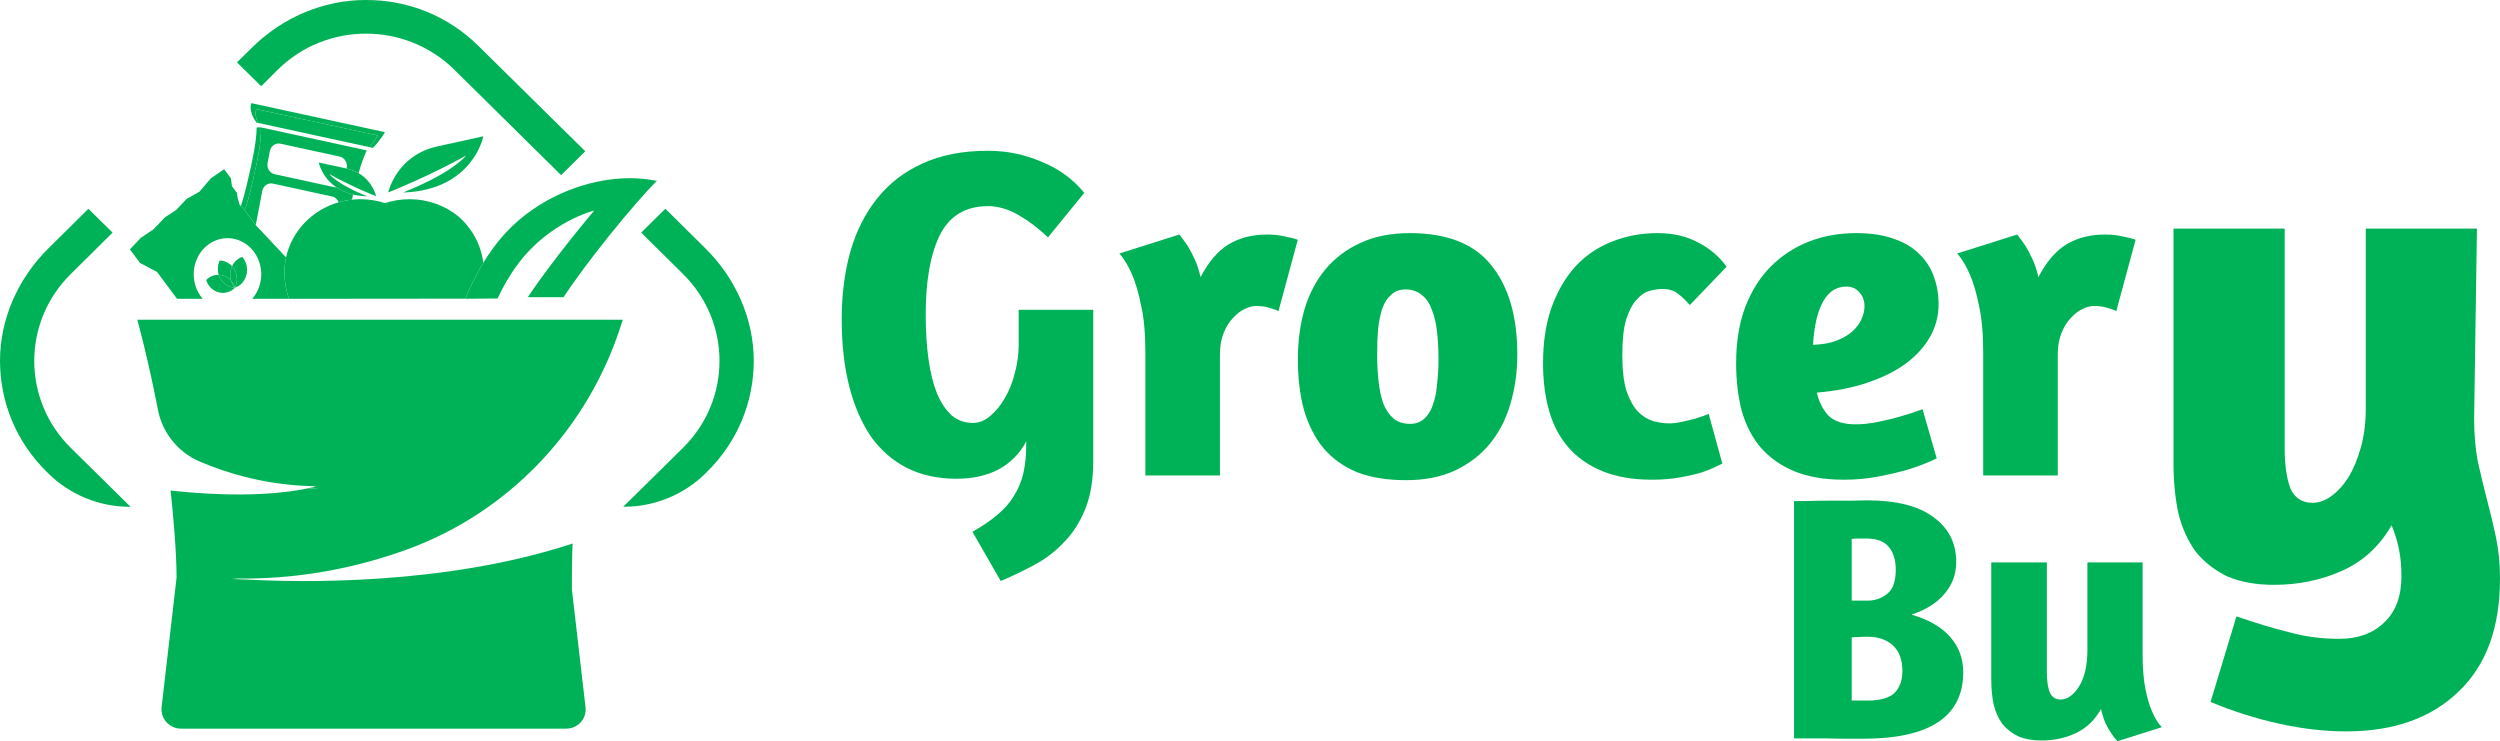<svg width="199" height="59" viewBox="0 0 199 59" fill="none" xmlns="http://www.w3.org/2000/svg">
<path d="M77.405 42.329C78.207 41.877 78.87 41.425 79.396 40.973C79.947 40.521 80.385 40.018 80.711 39.466C81.061 38.913 81.312 38.31 81.462 37.657C81.612 36.979 81.688 36.226 81.688 35.397V35.133C81.187 36.087 80.46 36.828 79.509 37.356C78.557 37.858 77.43 38.109 76.128 38.109C74.651 38.109 73.336 37.821 72.184 37.243C71.057 36.665 70.105 35.836 69.329 34.756C68.578 33.651 68.002 32.32 67.601 30.763C67.2 29.18 67 27.397 67 25.413C67 23.479 67.225 21.695 67.676 20.063C68.152 18.405 68.866 16.986 69.817 15.805C70.769 14.6 71.971 13.67 73.424 13.017C74.901 12.339 76.641 12 78.645 12C80.122 12 81.537 12.289 82.89 12.867C84.267 13.419 85.406 14.248 86.308 15.353L83.416 18.895C82.689 18.191 81.913 17.601 81.087 17.124C80.26 16.647 79.446 16.408 78.645 16.408C76.867 16.408 75.59 17.174 74.813 18.706C74.062 20.238 73.686 22.348 73.686 25.036C73.686 26.342 73.762 27.535 73.912 28.615C74.062 29.67 74.287 30.574 74.588 31.328C74.913 32.081 75.302 32.659 75.752 33.061C76.228 33.463 76.792 33.664 77.443 33.664C77.944 33.664 78.407 33.475 78.833 33.099C79.284 32.722 79.672 32.245 79.997 31.667C80.348 31.064 80.611 30.398 80.786 29.67C80.986 28.942 81.087 28.213 81.087 27.485V24.659H87.022V36.678C87.022 38.21 86.809 39.491 86.383 40.521C85.957 41.576 85.394 42.455 84.693 43.158C84.017 43.886 83.228 44.489 82.326 44.966C81.45 45.444 80.561 45.871 79.659 46.247L77.405 42.329Z" fill="#00B257"/>
<path d="M99.998 24.358C99.723 24.358 99.422 24.433 99.097 24.584C98.771 24.735 98.458 24.973 98.157 25.3C97.857 25.601 97.606 26.003 97.406 26.505C97.206 26.983 97.106 27.56 97.106 28.238V37.846H91.171V28.05C91.171 26.543 91.058 25.3 90.832 24.32C90.632 23.315 90.394 22.499 90.119 21.871C89.818 21.168 89.48 20.603 89.105 20.176L93.875 18.669C94.076 18.92 94.288 19.209 94.514 19.535C94.689 19.811 94.877 20.163 95.077 20.59C95.278 21.017 95.44 21.507 95.566 22.059C96.192 20.854 96.93 19.987 97.782 19.46C98.658 18.932 99.685 18.669 100.862 18.669C101.388 18.669 101.851 18.719 102.252 18.819C102.678 18.895 103.028 18.983 103.304 19.083L101.764 24.772C101.588 24.672 101.35 24.584 101.05 24.508C100.774 24.408 100.424 24.358 99.998 24.358Z" fill="#00B257"/>
<path d="M112.213 18.556C115.193 18.556 117.359 19.41 118.711 21.118C120.089 22.826 120.777 25.187 120.777 28.201C120.777 29.632 120.589 30.963 120.214 32.194C119.863 33.4 119.312 34.455 118.561 35.359C117.835 36.238 116.908 36.941 115.781 37.469C114.679 37.971 113.39 38.222 111.912 38.222C110.41 38.222 109.107 38.009 108.005 37.582C106.929 37.13 106.04 36.489 105.338 35.66C104.662 34.832 104.149 33.827 103.798 32.646C103.473 31.441 103.31 30.097 103.31 28.615C103.31 27.183 103.485 25.852 103.836 24.621C104.211 23.391 104.762 22.336 105.489 21.457C106.24 20.552 107.167 19.849 108.268 19.347C109.395 18.819 110.71 18.556 112.213 18.556ZM111.875 23.039C111.424 23.039 111.048 23.177 110.748 23.453C110.447 23.705 110.209 24.069 110.034 24.546C109.884 24.998 109.771 25.538 109.696 26.166C109.646 26.794 109.621 27.472 109.621 28.201C109.621 28.954 109.658 29.67 109.733 30.348C109.809 31.026 109.934 31.617 110.109 32.119C110.309 32.621 110.585 33.023 110.935 33.325C111.286 33.601 111.724 33.739 112.25 33.739C112.701 33.739 113.077 33.601 113.377 33.325C113.678 33.048 113.903 32.684 114.053 32.232C114.229 31.755 114.341 31.202 114.391 30.574C114.467 29.946 114.504 29.281 114.504 28.577C114.504 27.799 114.467 27.083 114.391 26.43C114.316 25.752 114.179 25.162 113.978 24.659C113.803 24.157 113.54 23.767 113.189 23.491C112.839 23.19 112.4 23.039 111.875 23.039Z" fill="#00B257"/>
<path d="M134.508 24.282C134.208 23.931 133.895 23.629 133.569 23.378C133.244 23.127 132.83 23.001 132.329 23.001C132.029 23.001 131.691 23.052 131.315 23.152C130.94 23.253 130.589 23.491 130.263 23.868C129.938 24.22 129.662 24.747 129.437 25.45C129.237 26.128 129.137 27.07 129.137 28.276C129.137 29.456 129.249 30.411 129.475 31.139C129.725 31.843 130.026 32.383 130.376 32.759C130.752 33.136 131.152 33.387 131.578 33.513C132.029 33.639 132.455 33.701 132.855 33.701C133.156 33.701 133.481 33.664 133.832 33.588C134.183 33.513 134.508 33.438 134.809 33.362C135.134 33.262 135.41 33.174 135.635 33.099C135.861 32.998 135.986 32.948 136.011 32.948L137.1 36.904L136.687 37.092C136.411 37.243 136.023 37.406 135.522 37.582C135.047 37.733 134.458 37.871 133.757 37.996C133.081 38.122 132.329 38.185 131.503 38.185C129.975 38.185 128.661 37.959 127.559 37.507C126.457 37.054 125.555 36.426 124.854 35.623C124.153 34.819 123.64 33.852 123.314 32.722C122.988 31.566 122.826 30.298 122.826 28.916C122.826 27.234 123.051 25.752 123.502 24.471C123.978 23.165 124.616 22.072 125.418 21.193C126.244 20.314 127.208 19.661 128.31 19.234C129.437 18.782 130.652 18.556 131.954 18.556C133.181 18.556 134.258 18.807 135.184 19.309C136.111 19.786 136.862 20.427 137.438 21.231L134.508 24.282Z" fill="#00B257"/>
<path d="M138.196 28.916C138.196 27.234 138.434 25.752 138.91 24.471C139.411 23.165 140.087 22.085 140.938 21.231C141.815 20.352 142.829 19.686 143.981 19.234C145.133 18.782 146.385 18.556 147.738 18.556C148.915 18.556 149.916 18.706 150.743 19.008C151.569 19.284 152.245 19.686 152.771 20.213C153.297 20.716 153.685 21.319 153.936 22.022C154.186 22.7 154.311 23.441 154.311 24.245C154.311 25.149 154.086 26.003 153.635 26.807C153.184 27.61 152.533 28.326 151.682 28.954C150.855 29.557 149.841 30.059 148.639 30.461C147.462 30.863 146.122 31.127 144.62 31.252C144.795 32.006 145.108 32.621 145.559 33.099C146.035 33.551 146.748 33.777 147.7 33.777C148.251 33.777 148.839 33.714 149.466 33.588C150.092 33.463 150.668 33.325 151.193 33.174C151.82 32.998 152.433 32.797 153.034 32.571L154.161 36.489C153.485 36.816 152.746 37.105 151.945 37.356C151.269 37.557 150.48 37.745 149.578 37.921C148.702 38.097 147.763 38.185 146.761 38.185C145.233 38.185 143.919 37.959 142.817 37.507C141.74 37.054 140.851 36.426 140.15 35.623C139.473 34.819 138.973 33.852 138.647 32.722C138.347 31.566 138.196 30.298 138.196 28.916ZM146.986 22.813C146.51 22.813 146.097 22.951 145.747 23.227C145.421 23.504 145.158 23.868 144.958 24.32C144.757 24.772 144.607 25.274 144.507 25.827C144.407 26.38 144.344 26.92 144.319 27.447C145.07 27.422 145.697 27.309 146.197 27.108C146.723 26.907 147.149 26.656 147.475 26.355C147.8 26.053 148.038 25.727 148.188 25.375C148.339 25.023 148.414 24.697 148.414 24.395C148.414 23.918 148.276 23.541 148.001 23.265C147.75 22.964 147.412 22.813 146.986 22.813Z" fill="#00B257"/>
<path d="M166.689 24.358C166.414 24.358 166.113 24.433 165.788 24.584C165.462 24.735 165.149 24.973 164.849 25.3C164.548 25.601 164.298 26.003 164.097 26.505C163.897 26.983 163.797 27.56 163.797 28.238V37.846H157.862V28.05C157.862 26.543 157.749 25.3 157.524 24.32C157.323 23.315 157.085 22.499 156.81 21.871C156.509 21.168 156.171 20.603 155.796 20.176L160.566 18.669C160.767 18.92 160.98 19.209 161.205 19.535C161.38 19.811 161.568 20.163 161.768 20.59C161.969 21.017 162.132 21.507 162.257 22.059C162.883 20.854 163.622 19.987 164.473 19.46C165.35 18.932 166.376 18.669 167.553 18.669C168.079 18.669 168.542 18.719 168.943 18.819C169.369 18.895 169.719 18.983 169.995 19.083L168.455 24.772C168.28 24.672 168.042 24.584 167.741 24.508C167.466 24.408 167.115 24.358 166.689 24.358Z" fill="#00B257"/>
<path d="M196.941 33.325C196.941 34.515 197.034 35.632 197.219 36.673C197.442 37.678 197.683 38.683 197.943 39.688C198.202 40.655 198.443 41.66 198.666 42.702C198.889 43.744 199 44.86 199 46.051C199 49.958 197.906 52.953 195.717 55.037C193.528 57.158 190.541 58.219 186.757 58.219C185.05 58.219 183.269 58.014 181.414 57.605C179.559 57.195 177.741 56.618 175.961 55.874L178.02 49.065C179.652 49.623 181.08 50.051 182.305 50.349C183.529 50.683 184.828 50.851 186.2 50.851C187.684 50.851 188.872 50.423 189.762 49.567C190.689 48.711 191.153 47.483 191.153 45.883C191.153 45.139 191.098 44.469 190.986 43.874C190.875 43.241 190.671 42.553 190.374 41.809C189.41 43.483 188.092 44.693 186.423 45.437C184.753 46.181 182.954 46.553 181.025 46.553C179.578 46.553 178.335 46.33 177.296 45.883C176.295 45.4 175.46 44.748 174.792 43.93C174.161 43.074 173.697 42.05 173.401 40.86C173.141 39.669 173.011 38.329 173.011 36.841V18.198H181.86V35.669C181.86 36.971 182.008 38.032 182.305 38.85C182.639 39.632 183.232 40.023 184.086 40.023C184.568 40.023 185.05 39.855 185.533 39.52C186.052 39.148 186.516 38.646 186.924 38.013C187.332 37.343 187.666 36.543 187.926 35.613C188.185 34.683 188.315 33.641 188.315 32.487V18.198H197.164L196.941 33.325Z" fill="#00B257"/>
<path d="M142.805 39.883C142.972 39.883 143.306 39.883 143.807 39.883C144.326 39.864 144.892 39.855 145.504 39.855C146.116 39.855 146.71 39.855 147.285 39.855C147.86 39.836 148.296 39.827 148.593 39.827C150.949 39.827 152.72 40.274 153.907 41.167C155.113 42.041 155.716 43.232 155.716 44.739C155.716 45.688 155.41 46.525 154.798 47.251C154.204 47.976 153.323 48.535 152.154 48.925C153.546 49.334 154.575 49.93 155.243 50.711C155.929 51.493 156.273 52.423 156.273 53.502C156.273 57.037 153.611 58.805 148.287 58.805C148.027 58.805 147.628 58.805 147.09 58.805C146.571 58.805 146.024 58.795 145.449 58.777C144.874 58.777 144.336 58.777 143.835 58.777C143.352 58.777 143.009 58.777 142.805 58.777V39.883ZM147.396 55.763H148.76C149.131 55.763 149.474 55.725 149.789 55.651C150.123 55.577 150.411 55.456 150.652 55.288C150.893 55.102 151.079 54.86 151.208 54.563C151.357 54.246 151.431 53.856 151.431 53.391C151.431 53.037 151.385 52.702 151.292 52.386C151.199 52.051 151.041 51.763 150.819 51.521C150.596 51.26 150.299 51.056 149.928 50.907C149.576 50.758 149.14 50.683 148.621 50.683C148.361 50.683 148.12 50.693 147.897 50.711C147.693 50.711 147.526 50.721 147.396 50.739V55.763ZM147.396 47.809H148.676C149.251 47.809 149.762 47.632 150.207 47.279C150.67 46.925 150.902 46.283 150.902 45.353C150.902 44.572 150.717 43.967 150.346 43.539C149.993 43.092 149.4 42.869 148.565 42.869C148.324 42.869 148.092 42.869 147.869 42.869C147.665 42.869 147.508 42.878 147.396 42.897V47.809Z" fill="#00B257"/>
<path d="M166.157 44.767H170.553V52.051C170.553 53.167 170.627 54.097 170.776 54.842C170.924 55.586 171.1 56.181 171.304 56.628C171.527 57.167 171.787 57.586 172.084 57.884L168.55 59C168.383 58.833 168.216 58.619 168.049 58.358C167.9 58.154 167.752 57.893 167.604 57.577C167.455 57.242 167.335 56.86 167.242 56.432C166.76 57.307 166.092 57.949 165.238 58.358C164.404 58.749 163.495 58.944 162.512 58.944C161.788 58.944 161.167 58.833 160.647 58.609C160.146 58.367 159.729 58.042 159.395 57.633C159.08 57.205 158.848 56.693 158.7 56.098C158.57 55.502 158.505 54.832 158.505 54.088V44.767H162.929V53.502C162.929 54.153 163.003 54.684 163.152 55.093C163.319 55.484 163.615 55.679 164.042 55.679C164.561 55.679 165.044 55.335 165.489 54.646C165.934 53.939 166.157 52.972 166.157 51.744V44.767Z" fill="#00B257"/>
<path d="M10.325 40.34H10.389L5.634 35.651C1.759 31.829 1.759 25.632 5.634 21.811L8.961 18.517L7.036 16.619L3.862 19.762C1.453 22.137 0.013 25.343 0 28.699C0 32.043 1.313 35.186 3.709 37.549L3.862 37.7C5.57 39.384 7.903 40.34 10.325 40.34Z" fill="#00B257"/>
<path d="M38.073 3.646L46.588 12.043L44.663 13.941L36.161 5.544C32.274 1.722 25.989 1.722 22.115 5.544L20.789 6.864L18.864 4.965L20.037 3.809C22.446 1.421 25.696 9.06798e-05 29.112 9.06798e-05C32.503 -0.012 35.677 1.282 38.073 3.646Z" fill="#00B257"/>
<path d="M39.607 23.759C40.002 22.904 40.558 21.911 41.208 21.043C43.77 17.586 47.377 16.744 47.301 16.757C47.288 16.782 45.134 19.296 42.954 22.3C42.623 22.765 42.304 23.218 42.011 23.658H44.853C47.938 19.07 52.119 14.456 52.31 14.393C52.31 14.456 50.653 13.903 47.976 14.381C45.363 14.833 41.705 16.342 39.232 19.774C38.966 20.14 38.71 20.526 38.47 20.92C37.899 21.856 37.412 22.844 37.053 23.759C37.051 23.764 37.05 23.768 37.048 23.773C37.046 23.777 37.045 23.781 37.043 23.784L39.607 23.759Z" fill="#00B257"/>
<path d="M27.579 13.413C27.583 13.414 27.586 13.414 27.59 13.415C27.961 13.496 28.276 13.626 28.542 13.781C29.687 14.45 29.938 15.613 29.938 15.613C29.929 15.613 29.925 15.613 29.925 15.613C29.707 15.529 29.237 15.338 28.624 15.062C28.503 15.007 28.377 14.949 28.246 14.888C27.973 14.761 27.678 14.62 27.37 14.466C26.996 14.279 26.602 14.074 26.203 13.853C26.203 13.853 26.45 14.178 27.248 14.663C27.5 14.816 27.807 14.985 28.18 15.166C28.299 15.223 28.425 15.282 28.558 15.342C28.763 15.434 28.984 15.529 29.224 15.625C28.809 15.613 28.438 15.562 28.106 15.483C27.562 15.354 27.124 15.148 26.771 14.907C25.6 14.11 25.374 12.935 25.374 12.935C25.374 12.935 25.604 12.985 27.579 13.413Z" fill="#00B257"/>
<path d="M34.818 11.653C31.542 12.37 30.905 15.312 30.905 15.312C30.905 15.312 30.909 15.312 30.918 15.312C31.67 15.01 34.308 13.929 37.1 12.383C37.1 12.383 36.093 13.728 32.078 15.324C37.648 15.148 38.476 10.849 38.476 10.849C38.476 10.849 38.094 10.937 34.818 11.653Z" fill="#00B257"/>
<path d="M49.675 40.337H49.611L54.366 35.648C58.241 31.826 58.241 25.629 54.366 21.808L51.039 18.514L52.964 16.616L56.138 19.759C58.547 22.134 59.987 25.34 60 28.696C60 32.04 58.687 35.183 56.291 37.546L56.138 37.697C54.43 39.381 52.097 40.337 49.675 40.337Z" fill="#00B257"/>
<path d="M18.522 46.158L19.79 46.138C19.564 46.126 19.363 46.114 19.188 46.103C18.766 46.154 18.522 46.158 18.522 46.158Z" fill="#00B257"/>
<path d="M25.289 38.893C25.128 38.864 24.97 38.834 24.815 38.803C24.732 38.823 24.634 38.846 24.521 38.87C24.774 38.882 25.03 38.889 25.289 38.893Z" fill="#00B257"/>
<path fill-rule="evenodd" clip-rule="evenodd" d="M10.93 25.453L15.335 25.453H11.711L10.93 25.453Z" fill="#00B257"/>
<path d="M18.708 22.899C18.244 22.89 17.795 22.631 17.539 22.175C17.484 22.078 17.441 21.977 17.409 21.874C17.034 21.865 16.675 22.02 16.411 22.29L16.41 22.288C16.558 22.758 16.918 23.139 17.401 23.269C17.884 23.399 18.372 23.242 18.708 22.899Z" fill="#00B257"/>
<path d="M18.392 22.337C18.535 22.497 18.642 22.69 18.708 22.899C18.901 22.486 18.915 21.987 18.709 21.552C18.694 21.52 18.677 21.488 18.659 21.456C18.605 21.359 18.541 21.27 18.471 21.192C18.428 21.282 18.394 21.377 18.369 21.478C18.367 21.486 18.365 21.495 18.363 21.503C18.296 21.79 18.311 22.077 18.392 22.337Z" fill="#00B257"/>
<path d="M17.347 21.256C17.328 21.461 17.347 21.672 17.409 21.874C17.511 21.876 17.614 21.89 17.717 21.918C17.985 21.989 18.215 22.139 18.392 22.337C18.311 22.077 18.296 21.79 18.363 21.503C18.365 21.495 18.367 21.486 18.369 21.478C18.394 21.377 18.428 21.282 18.471 21.192C18.438 21.155 18.404 21.121 18.369 21.089C18.122 20.863 17.81 20.738 17.49 20.732C17.467 20.781 17.446 20.832 17.428 20.884C17.387 21.004 17.359 21.129 17.347 21.256Z" fill="#00B257"/>
<path d="M17.539 22.175C17.795 22.631 18.244 22.89 18.708 22.899C18.566 22.739 18.458 22.547 18.392 22.337C18.215 22.139 17.985 21.989 17.717 21.918C17.614 21.89 17.511 21.876 17.409 21.874C17.441 21.977 17.484 22.078 17.539 22.175Z" fill="#00B257"/>
<path d="M18.708 22.899C18.642 22.69 18.535 22.497 18.392 22.337C18.458 22.547 18.566 22.739 18.708 22.899Z" fill="#00B257"/>
<path d="M18.708 22.899C19.149 22.743 19.508 22.356 19.627 21.84C19.634 21.811 19.639 21.784 19.644 21.756C19.667 21.626 19.673 21.497 19.665 21.37C19.641 21.021 19.503 20.693 19.282 20.443L19.283 20.445C18.96 20.559 18.681 20.797 18.508 21.119C18.495 21.143 18.483 21.167 18.471 21.192C18.541 21.27 18.605 21.359 18.659 21.456C18.677 21.488 18.694 21.52 18.709 21.552C18.915 21.987 18.901 22.486 18.708 22.899Z" fill="#00B257"/>
<path d="M32.598 15.856C31.915 15.856 31.257 15.968 30.651 16.167C30.032 15.968 29.374 15.856 28.69 15.856C28.607 15.856 28.524 15.858 28.442 15.861C28.298 15.867 28.155 15.877 28.013 15.892C27.813 15.914 27.615 15.945 27.421 15.985C27.264 16.017 27.109 16.056 26.956 16.1C24.852 16.707 23.228 18.389 22.771 20.486C22.686 20.876 22.642 21.279 22.642 21.693C22.642 21.936 22.657 22.177 22.686 22.417C22.742 22.878 22.85 23.334 23.003 23.784L25.652 23.784L37.048 23.773L37.053 23.759C37.412 22.844 37.899 21.856 38.47 20.92C38.287 19.455 37.56 18.157 36.493 17.228C35.441 16.372 34.082 15.856 32.598 15.856Z" fill="#00B257"/>
<path d="M18.38 14.194L17.841 13.47L16.785 14.191L15.877 15.259L14.851 15.836L14.023 16.716L13.135 17.294L12.215 18.254L11.201 18.939L10.34 19.848L11.148 20.934L12.501 21.645L14.092 23.784H16.136C15.88 23.489 15.678 23.132 15.553 22.725C15.092 21.217 15.862 19.595 17.273 19.101C17.567 18.998 17.865 18.952 18.158 18.958C18.293 18.96 18.427 18.974 18.558 18.998C19.134 19.102 19.665 19.406 20.066 19.86C20.079 19.876 20.093 19.891 20.106 19.906C20.198 20.015 20.282 20.132 20.358 20.256C20.371 20.278 20.384 20.299 20.397 20.321C20.506 20.51 20.596 20.716 20.663 20.936C20.732 21.162 20.773 21.389 20.789 21.615C20.799 21.746 20.799 21.876 20.792 22.005C20.753 22.67 20.498 23.3 20.078 23.784L23.003 23.784C22.85 23.334 22.742 22.878 22.686 22.417C22.657 22.177 22.642 21.936 22.642 21.693C22.642 21.279 22.686 20.876 22.771 20.486L20.358 17.923L19.482 16.745L19.373 16.599L19.176 16.409L19.08 16.316L18.932 15.822L18.858 15.353L18.467 14.829L18.38 14.194Z" fill="#00B257"/>
<path d="M29.188 11.97L20.766 10.139C20.828 11.36 20.418 13.122 20.098 14.5C20.063 14.647 20.03 14.79 19.999 14.928C19.867 15.503 19.689 16.127 19.482 16.745L20.358 17.923L20.874 15.21C20.953 14.797 21.33 14.53 21.716 14.614L26.438 15.641C26.68 15.694 26.869 15.872 26.956 16.1C27.109 16.056 27.264 16.017 27.421 15.985C27.615 15.945 27.813 15.914 28.013 15.892L28.04 15.785C28.061 15.686 28.083 15.585 28.106 15.483C27.562 15.354 27.124 15.148 26.771 14.907C26.708 14.912 26.644 14.908 26.58 14.893L21.858 13.867C21.472 13.783 21.223 13.38 21.301 12.967L21.479 12.032C21.558 11.619 21.935 11.353 22.321 11.437L27.043 12.464C27.429 12.548 27.678 12.95 27.6 13.363L27.59 13.415C27.961 13.496 28.276 13.626 28.542 13.781C28.738 13.108 28.957 12.472 29.188 11.97Z" fill="#00B257"/>
<path d="M19.718 14.386C19.682 14.541 19.646 14.693 19.613 14.838C19.497 15.338 19.349 15.872 19.176 16.409L19.373 16.599L19.482 16.745C19.689 16.127 19.867 15.503 19.999 14.928C20.03 14.79 20.063 14.647 20.098 14.5C20.418 13.122 20.828 11.36 20.766 10.139H20.43C20.417 11.404 20.029 13.062 19.718 14.386Z" fill="#00B257"/>
<path d="M30.061 10.784L20.397 8.682C20.397 8.682 20.209 9.114 20.55 9.786L29.414 11.714C29.88 11.162 30.061 10.784 30.061 10.784Z" fill="#00B257"/>
<path d="M30.636 10.52L20.005 8.208C20.005 8.208 19.729 8.829 20.422 9.759L20.55 9.786C20.209 9.114 20.397 8.682 20.397 8.682L30.061 10.784C30.061 10.784 29.88 11.162 29.414 11.714L29.685 11.773C30.377 11.048 30.636 10.52 30.636 10.52Z" fill="#00B257"/>
<path d="M45.518 46.88C45.518 46.169 45.53 44.011 45.582 43.263C35.419 46.621 23.771 46.354 19.79 46.138L18.522 46.158C18.522 46.158 18.766 46.154 19.188 46.103C18.658 46.069 18.37 46.042 18.37 46.042C18.762 46.053 19.15 46.057 19.535 46.055C24.327 46.034 28.617 45.098 32.315 43.77C40.536 40.8 46.824 34.11 49.449 25.834L49.454 25.819L49.462 25.795L49.47 25.769C49.535 25.568 49.577 25.453 49.577 25.453L30.449 25.453H24.488H15.335H11.711L10.93 25.453C10.93 25.453 11.763 28.436 12.569 32.6C12.738 33.496 13.118 34.322 13.664 35.021C14.239 35.758 14.999 36.354 15.886 36.738C18.197 37.721 20.987 38.505 24.217 38.674C24.531 38.69 24.848 38.701 25.17 38.706C25.17 38.706 25.053 38.744 24.815 38.803C24.97 38.834 25.128 38.864 25.289 38.893C25.03 38.889 24.774 38.882 24.521 38.87C23.153 39.167 19.594 39.703 13.581 39.048C13.799 41.054 14.055 44.024 14.055 45.979L12.864 56.286C12.761 57.2 13.479 58 14.413 58H45.069C46.004 58 46.721 57.2 46.606 56.286L45.518 46.88Z" fill="#00B257"/>
</svg>
